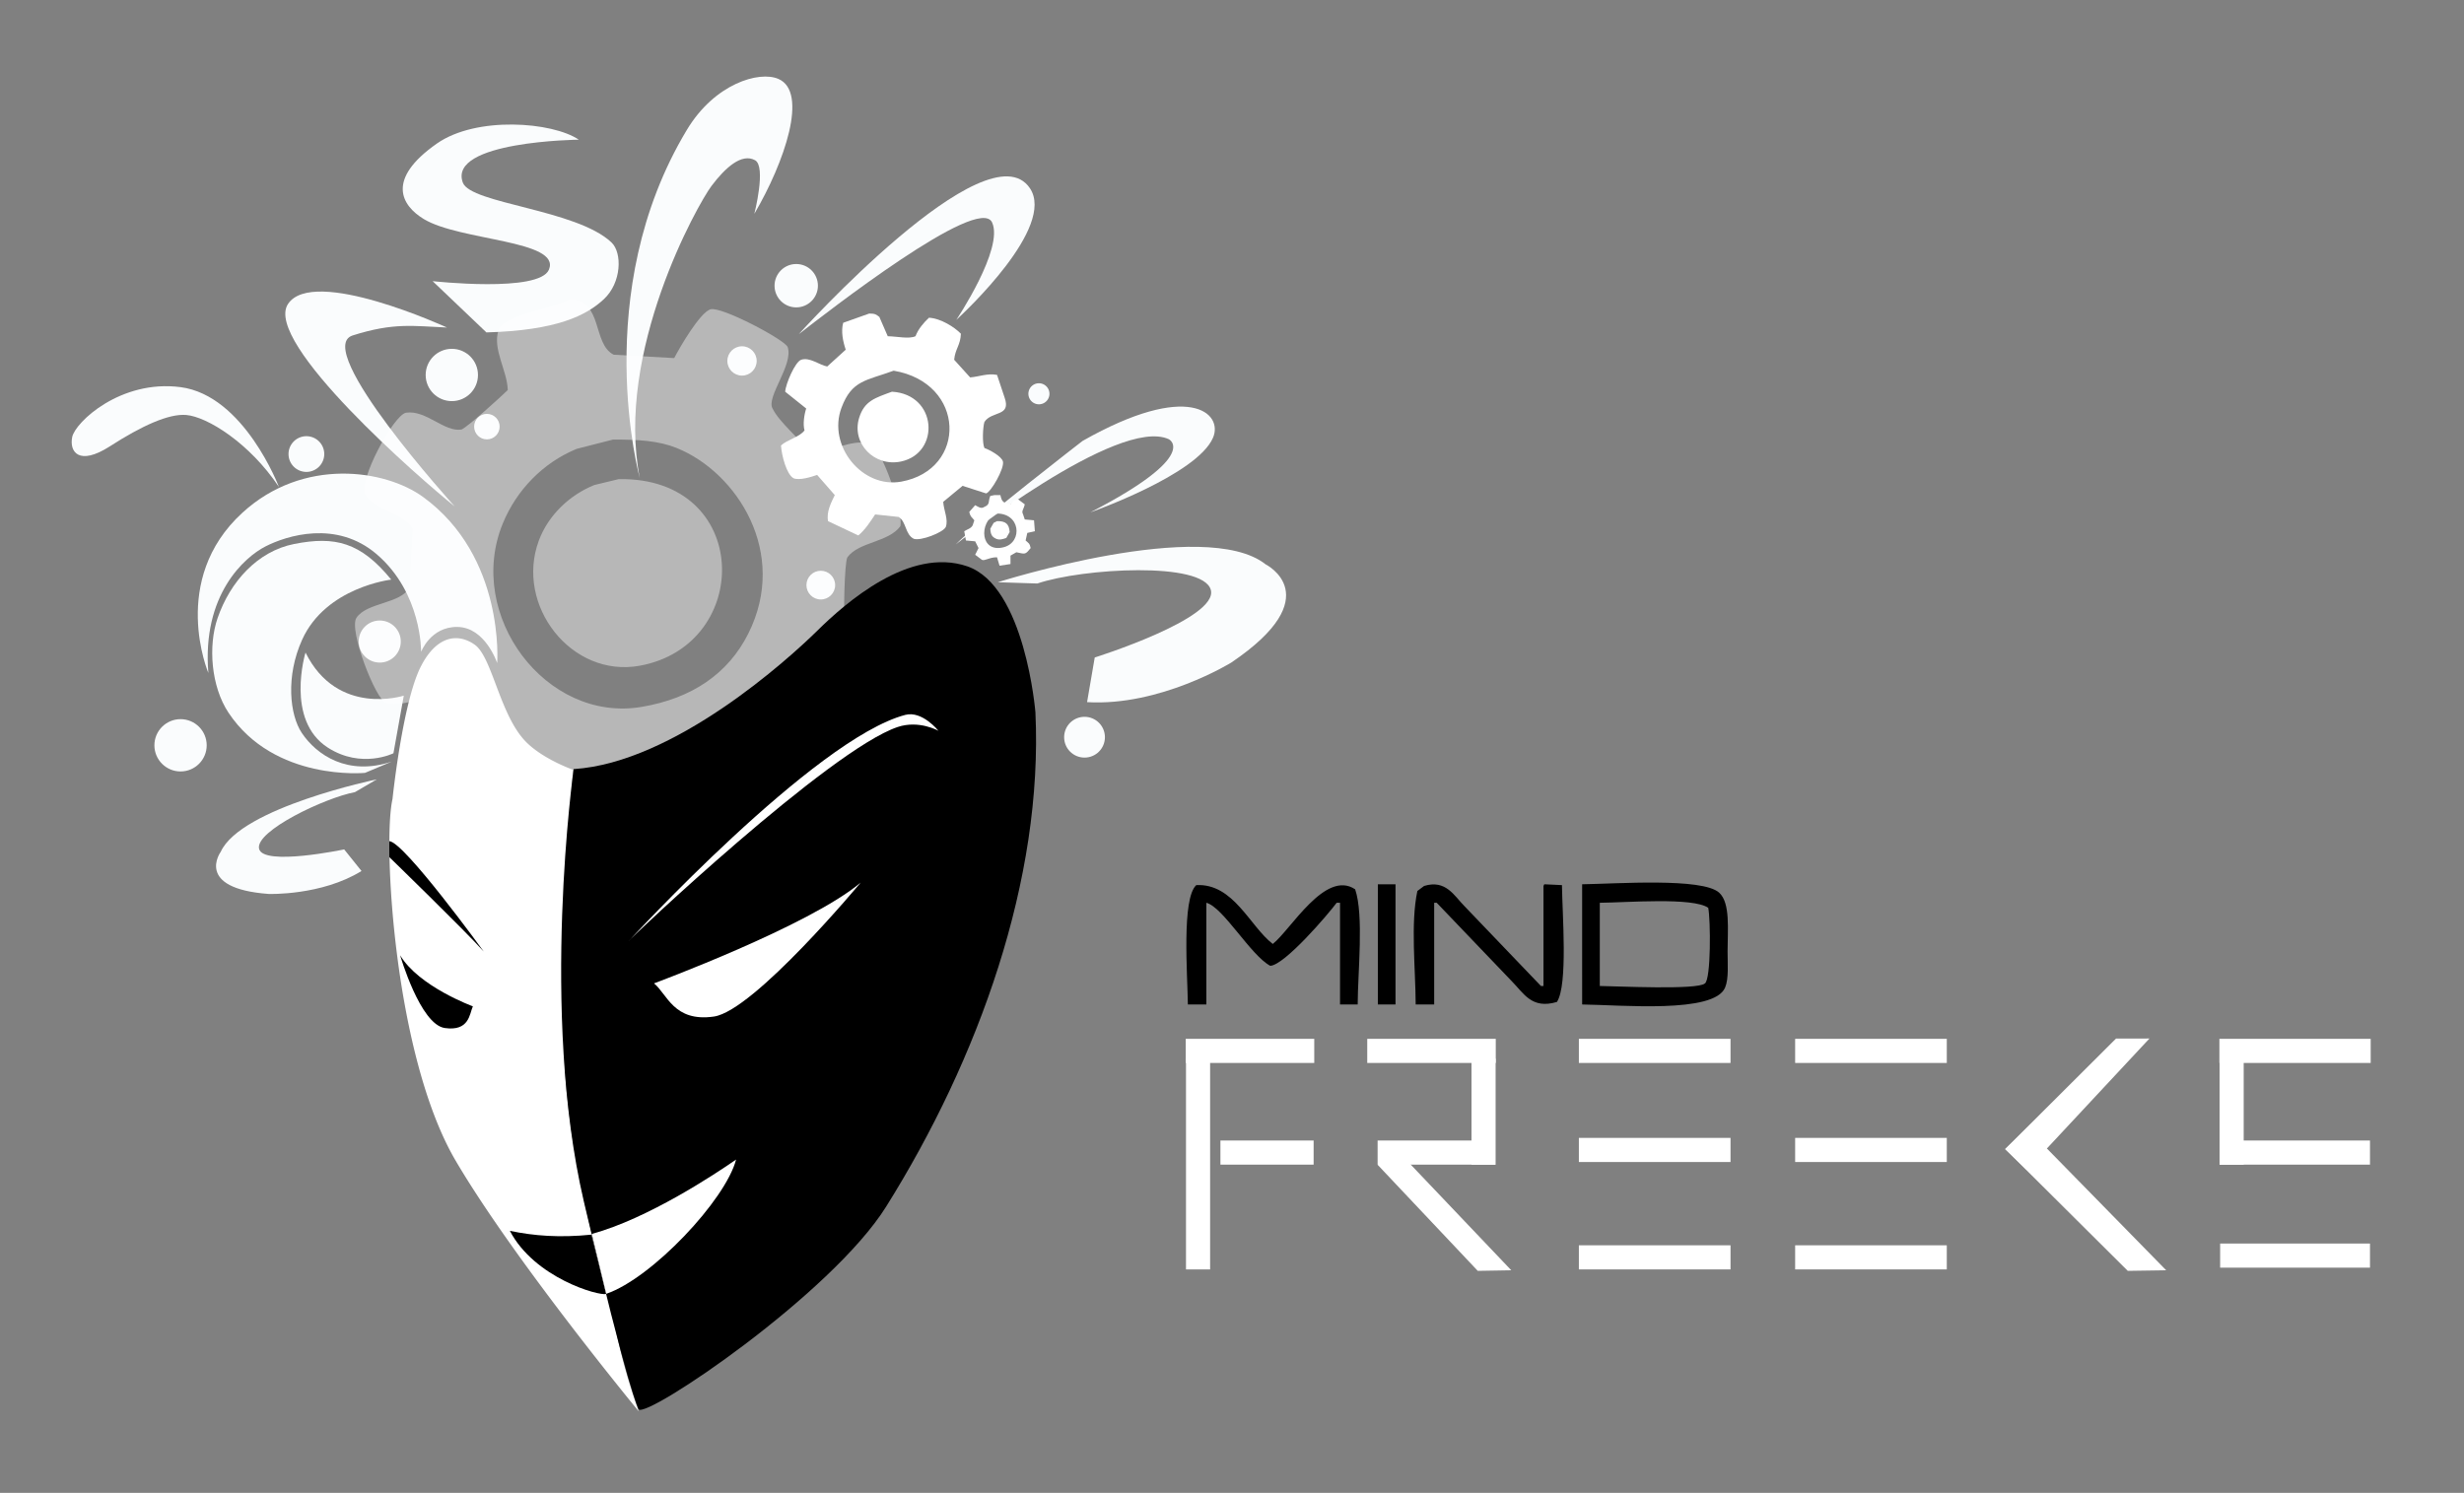 <?xml version="1.0" encoding="UTF-8"?> <svg xmlns="http://www.w3.org/2000/svg" id="F-5.1" width="2931" height="1776" viewBox="0 0 2931 1776"><rect x="0" y="0" width="2931" height="1776" fill="#808080" stroke="none"/><defs><style> .cls-1, .cls-2 { fill: #fafcfd; } .cls-2, .cls-3, .cls-4, .cls-5 { fill-rule: evenodd; } .cls-3, .cls-4 { fill: #fff; } .cls-4 { opacity: 0.43; } </style></defs><g id="mind"><circle id="Layer_4" data-name="Layer 4" class="cls-1" cx="947.141" cy="339.891" r="25.797"></circle><circle id="Layer_5" data-name="Layer 5" class="cls-1" cx="1290.075" cy="877.031" r="24.265"></circle><circle id="Layer_6" data-name="Layer 6" class="cls-1" cx="537.453" cy="446.094" r="31.109"></circle><circle id="Layer_7" data-name="Layer 7" class="cls-1" cx="214.766" cy="886.671" r="31.109"></circle><circle id="Layer_8" data-name="Layer 8" class="cls-1" cx="579.172" cy="507.547" r="15.172"></circle><path id="Layer_9" data-name="Layer 9" class="cls-2" d="M1235.83,455.959a12.519,12.519,0,1,1-12.52,12.519A12.526,12.526,0,0,1,1235.83,455.959Z"></path><path id="Layer_10" data-name="Layer 10" class="cls-2" d="M364.46,518.932a21.244,21.244,0,1,1-21.243,21.244A21.254,21.254,0,0,1,364.46,518.932Z"></path><circle id="Layer_11" data-name="Layer 11" class="cls-1" cx="882.657" cy="429.406" r="17.438"></circle><circle id="Layer_12" data-name="Layer 12" class="cls-1" cx="451.719" cy="763.235" r="25.031"></circle><circle id="Layer_13" data-name="Layer 13" class="cls-1" cx="976.36" cy="696.093" r="17.079"></circle><path id="Layer_14" data-name="Layer 14" class="cls-2" d="M897.311,254.343s14.457-56.294.8-63.753c-15.926-8.7-35.422,8.908-51.793,30.662s-114.952,197.3-85.238,347.754c0,0-60.876-220.59,56.058-414.648,33.06-54.865,85.823-70.313,108.7-60.5C962.056,109.4,933.149,193.313,897.311,254.343Z"></path><path id="Layer_15" data-name="Layer 15" class="cls-2" d="M531.7,389.643S372.392,316.29,342.55,361.7s159.044,209.485,198.3,240.755c0,0-170.412-187.773-121.356-203.379S491.9,387.958,531.7,389.643Z"></path><path id="Layer_16" data-name="Layer 16" class="cls-2" d="M1136.86,647.7s193.16-152.954,253.43-125.2c0,0,38.76,18.875-93.24,87.015,0,0,127.09-44.621,145.91-88.882,12.35-29.036-28.69-67.846-155.2,3.922C1287.76,524.548,1162,621.715,1136.86,647.7Z"></path><g id="Layer_21" data-name="Layer 21"><path id="Layer_18" data-name="Layer 18" class="cls-2" d="M480.329,827.582s-78.863,25.552-116.915-51.239c0,0-24.554,80.5,26.758,113.21,39.967,25.477,77.838,6.6,77.838,6.6Z"></path><path id="Layer_19" data-name="Layer 19" class="cls-2" d="M465.368,689.552s-77.549,8.83-105.9,71.336c-19.87,43.811-14.806,89.628-.5,111.029,17.7,26.481,54.917,51.627,107.066,34.124l-31.867,13.426S326.508,929.96,271.907,848.03c-20.961-31.454-24.433-79.726-13.092-112.637,14.98-43.474,47.652-79.682,91.191-88.254C398.362,637.619,428.9,644.862,465.368,689.552Z"></path><path id="Layer_20" data-name="Layer 20" class="cls-2" d="M500.917,775.5s1.156-69.664-52.631-115.976c-48.048-41.371-107.489-22.229-132.477-9.47s-75.722,57.539-67.945,150.591c0,0-46.987-110.686,40.543-190.719,72.518-66.306,169.866-51.331,214.7-18.8C601.069,662.2,591.42,788.9,591.42,788.9s-14.023-42.724-47.446-43.046C512.135,745.542,500.917,775.5,500.917,775.5Z"></path></g><path id="Layer_22" data-name="Layer 22" class="cls-2" d="M331.823,579.386s-41.287-108.967-117.06-118.822c-71.474-9.3-125.228,41.887-128.839,59.258s7.566,35.105,44.937,11.055,69.785-39.022,90.8-37.173C246.44,495.885,296.849,526.924,331.823,579.386Z"></path><path id="Layer_23" data-name="Layer 23" class="cls-2" d="M1186.89,692.675s246.61-78.491,318.66-21.244c0,0,76.04,37.763-40.97,116.841,0,0-84.62,52.248-171.47,47.039l9.11-53.109s147.42-46.323,138.08-80.423-152.45-25.844-206.37-7.587Z"></path><path id="Layer_24" data-name="Layer 24" class="cls-2" d="M448.241,927.164s-161.812,33.487-185.7,86.266c0,0-31.815,43.55,57.162,50.09,0,0,62.91,2.09,110.311-27.32L409.4,1010.51s-96.558,20.34-101.244-.81,78.339-60.574,114.035-67.307Z"></path><path id="Layer_25" data-name="Layer 25" class="cls-2" d="M514.632,334.476s126.791,14.09,138.339-13.665c14.65-35.213-105.788-34.106-148.879-60.217-26.63-16.137-45.254-47.275,15.641-89.844,47.012-32.864,137.194-25.823,168.8-4.579,0,0-156.147,1.631-137.981,51.069,9.263,25.2,135.508,31.839,176.89,71.245,12.828,12.215,12.058,47.643-9.039,67.371-20.84,19.486-56.11,37.27-139.779,39.618Z"></path><path id="Layer_26" data-name="Layer 26" class="cls-2" d="M950.18,397.539s224.59-248.716,274.97-173.553c30.95,46.181-77.82,147.588-87.64,156.621,0,0,57.17-85.16,42.55-116.105C1164.17,230.875,983.006,372.06,950.18,397.539Z"></path></g><g id="COGS"><g id="VECTOR"><path id="COG-S" class="cls-3" d="M1183,589h7c0.99,4.438,1.58,6.872,5,9,2.33,0.667,4.67,1.333,7,2,3.43-3.17,3.05-4.785,9-6q4.005,3,8,6c-1.36,6.237-4.27,7.8-2,12,0.67,2,1.33,4,2,6l11,1q0.495,6.5,1,13l-9,2c-0.67,3-1.33,6-2,9,3.36,3.15,4.86,3.153,6,9-6.45,7.954-6.16,7.358-17,5-2.33,1.333-4.67,2.667-7,4v10l-13,2-3-10c-8.78-.224-14.65,4.691-18,3q-4.005-3-8-6c1.33-2.666,2.67-5.334,4-8-1.33-2.666-2.67-5.334-4-8l-11-1q-1.005-5.5-2-11c3.35-2.222,7.98-3.12,10-7,0.67-2,1.33-4,2-6-2.86-3.728-4.81-4.151-6-10q3.495-4,7-8c4.36,2.325,7.01,4.646,11,2,7.11-2.991,4.11-6.111,7-13C1179.67,589.667,1181.33,589.333,1183,589Zm1,22c-19.93,11.388-17.99,47.212,10,40C1217.12,645.044,1213.96,609.318,1184,611Zm2,9c10.44-.212,14.39,3.453,15,13-1.33,2.333-2.67,4.667-4,7-3.76,1.191-7.71,2.858-12,1-4.99-2.234-6.66-5.07-7-12,1.33-2.333,2.67-4.667,4-7C1183.33,621.333,1184.67,620.667,1186,620Z"></path><path id="COGM" class="cls-3" d="M1034,373c7.34,0.007,8.12,1.254,12,4q4.995,11.5,10,23c11.72,0.254,25.13,3.561,33,0,3.36-8.725,9.7-16.061,16-22,13.76,0.642,30.38,11.105,38,19-0.44,13.593-6.83,18.066-8,31q9.495,10.5,19,21c11.39-.943,20.2-5.129,32-3l9,27c8.12,23.028-15.37,15.58-24,29-1.85,5.749-2.85,25.018,0,31,6,2.026,20.45,9.855,22,16,2.05,8.094-14.28,36.577-20,38q-13.995-4.5-28-9-11.505,9.5-23,19c0.54,10.187,6.37,21.075,3,30-3.31,6.616-29.9,16.844-38,14-10.4-5.121-8.74-20.2-18-26l-28-3c-5.97,9.01-11.81,18.121-20,25l-36-17c-2.192-11.18,3.833-22.358,8-31l-21-24c-6.845,2.336-20.814,6.85-28,4-8.472-4.644-14.215-27.224-15-39,7.414-7.055,21.927-9.769,28-18-2.161-7.386-.26-19.389,2-26l-25-20c0.5-9.241,11.849-35.635,19-38,10.382-3.434,21.816,6.414,31,8l22-20c-3.32-9.842-5.8-21.895-3-32Zm29,68c-32.75,12.016-49.69,11.171-62,44-16.975,45.273,24.69,96.375,71,88C1150.99,558.714,1149.04,455.437,1063,441Zm-2,25c54.11,3.126,57.74,72.871,11,83-31.73,6.877-59.48-21.468-50-52C1028.29,476.734,1041.21,473.35,1061,466Z"></path><path id="COG-L" class="cls-4" d="M678,356c39.57,1.094,26.272,52.887,52,66l72,4c6.515-12.711,30.478-53.921,43-58,12.567-4.094,89.2,36.477,92,45,6.96,21.188-25.928,59.515-18,73,7.766,16.215,33.172,36.766,45,53,20.919,0.69,49.12-18,71-11,13.72,4.387,39.92,80.244,36,98-14.09,19.373-49.37,18.417-63,37-3.51,5.58-4.87,72.868-3,76,12.23,4.628,60.13,33.161,57,50q-10.995,22-22,44c-5.63,11.973-11.18,34.584-24,39-15.61,5.375-56.386-14.715-70-20-17.665,8.447-38.732,34.238-56,47-0.855,20.115,17.189,50.07,11,71-3.461,11.705-86.8,44.09-101,35-18.565-11.88-20.626-48.25-36-64l-70-3c-20.168,11.689-21.489,49.946-45,58-14.3,4.9-90.493-37.124-93-48-4.76-20.652,18.151-48.066,20-69-11.46-19.278-32.693-34.764-46-54-22.032-.95-45.631,17.592-71,11-11.842-3.077-44.541-86.662-35-101,12.395-18.627,52.572-16.4,63-36q2-35,4-70c-11.136-18.884-44.214-21.367-56-40-10.107-15.979,33.6-95.829,48-98,23.777-3.585,45.564,23.376,66,20,7.728-3.385,46.969-39.082,55-47-0.552-22.874-18.443-48.928-11-71C599.41,373.991,659.276,367.21,678,356Zm51,167-43,11c-40,16.415-71.624,48.956-88,89-44.491,108.8,51.223,237.034,165,218,60.727-10.159,103.4-40.119,127-87,48.507-96.375-13.469-192.064-85-221C783.766,524.41,759.365,522.772,729,523Zm7,47c158.364-2.782,160.348,197.3,25,222-81.277,14.831-148.7-71.887-120-149,11.19-30.067,36.493-54.114,66-66Z"></path></g></g><g id="head"><path id="Layer_58" data-name="Layer 58" class="cls-3" d="M759.745,1678.99S611.616,1499.36,542,1380.82c-73.1-124.48-86.887-378.77-75.112-430.186,0,0,11.879-114.109,33.383-157.052,18.484-36.91,43.955-41.152,64.49-26.554,20.991,14.921,29.807,84.641,61.455,116.081,20.648,20.513,55.385,32.625,55.385,32.625s-18.517,258.006-8.345,374.036c11.223,128.04,46.913,232.07,59.179,292.11A730.31,730.31,0,0,0,759.745,1678.99Z"></path><path id="Layer_59" data-name="Layer 59" class="cls-5" d="M682.357,914.975S641.919,1203.98,694.5,1429.38s65.249,247.33,65.249,247.33c10.243,10.49,228.947-136.71,294.375-241.26,109.76-175.39,186.93-388.93,177.54-588,0,0-12.08-150.14-81.18-173.743-68.58-23.42-144.55,43.365-178.3,76.629S802.349,907.323,682.357,914.975Z"></path><path id="Layer_60" data-name="Layer 60" class="cls-3" d="M777.954,1169.9s184.745-68.39,245.816-119.88c0,0-126.682,152.39-174.5,159.33S793.656,1182.55,777.954,1169.9Z"></path><path id="Layer_61" data-name="Layer 61" class="cls-5" d="M562.482,1197.21s-64.187-23.46-86.492-60.69c0,0,23.828,82.3,53.109,86.49S558.422,1206.14,562.482,1197.21Z"></path><path id="Layer_64" data-name="Layer 64" class="cls-5" d="M606.487,1464.28c28.637,6.01,59.079,8.4,97.114,4.55l17.45,70.56C712.6,1541.96,635.98,1520.59,606.487,1464.28Z"></path><path id="Layer_65" data-name="Layer 65" class="cls-3" d="M875.607,1379.49c-24.013,16.72-104.811,70.36-171.678,88.5l17.161,71.25C775.4,1520.77,863.06,1427.58,875.607,1379.49Z"></path><path id="Layer_66" data-name="Layer 66" class="cls-3" d="M747.606,1119.82s221.4-241.038,329.274-269.335c20.17-5.289,39.46,18.968,39.46,18.968s-22.99-13.14-48.56-4.552C987.084,892,749.1,1116.69,747.606,1119.82Z"></path><path id="Layer_67" data-name="Layer 67" class="cls-5" d="M575.38,1131.96S480.6,1001.34,463.092,1000.71v18.97S553.048,1107.04,575.38,1131.96Z"></path></g><g id="Layer_89" data-name="Layer 89"><path id="Layer_70" data-name="Layer 70" class="cls-3" d="M2640.23,1385.7V1259.47h28.7V1385.7h-28.7Z"></path><path id="Layer_71" data-name="Layer 71" class="cls-3" d="M2640.04,1235.87H2820v28.7H2640.04v-28.7Z"></path><path id="Layer_72" data-name="Layer 72" class="cls-3" d="M2640.92,1356.84h178.25v28.7H2640.92v-28.7Z"></path><path id="Layer_73" data-name="Layer 73" class="cls-3" d="M2640.92,1479.41h178.25v28.69H2640.92v-28.69Z"></path><path id="Layer_74" data-name="Layer 74" class="cls-3" d="M2576.75,1511.22l-165.56-169.03-25.89,24.79,145.74,144.92Z"></path><path id="Layer_75" data-name="Layer 75" class="cls-3" d="M2556.82,1235.51l-145.79,156.36-25.89-24.8,131.91-131.49Z"></path><path id="Layer_76" data-name="Layer 76" class="cls-3" d="M2315.77,1235.87H2135.38v28.7h180.39v-28.7Z"></path><path id="Layer_77" data-name="Layer 77" class="cls-3" d="M2315.77,1481.5H2135.38v28.69h180.39V1481.5Z"></path><path id="Layer_78" data-name="Layer 78" class="cls-3" d="M2315.77,1353.72H2135.38v28.7h180.39v-28.7Z"></path><path id="Layer_79" data-name="Layer 79" class="cls-3" d="M2058.51,1235.87h-180.4v28.7h180.4v-28.7Z"></path><path id="Layer_80" data-name="Layer 80" class="cls-3" d="M2058.51,1481.5h-180.4v28.69h180.4V1481.5Z"></path><path id="Layer_81" data-name="Layer 81" class="cls-3" d="M2058.51,1353.72h-180.4v28.7h180.4v-28.7Z"></path><path id="Layer_82" data-name="Layer 82" class="cls-3" d="M1779.26,1235.87H1626.38v28.7h152.88v-28.7Z"></path><path id="Layer_83" data-name="Layer 83" class="cls-3" d="M1779.07,1385.7V1259.47h-28.69V1385.7h28.69Z"></path><path id="Layer_84" data-name="Layer 84" class="cls-3" d="M1778.51,1356.84h-139.8v28.7h139.8v-28.7Z"></path><path id="Layer_85" data-name="Layer 85" class="cls-3" d="M1797.72,1511.22l-138.11-145.17-20.86,19.69,119.08,126.16Z"></path><path id="Layer_86" data-name="Layer 86" class="cls-3" d="M1563.34,1235.87H1410.46v28.7h152.88v-28.7Z"></path><path id="Layer_87" data-name="Layer 87" class="cls-3" d="M1439.46,1510.21V1259.47h-28.69v250.74h28.69Z"></path><path id="Layer_88" data-name="Layer 88" class="cls-3" d="M1562.59,1356.84H1451.73v28.7h110.86v-28.7Z"></path></g><path class="cls-5" d="M1615,1195h-21V1074h-4c-10.32,13.94-61.94,74.21-79,75-23.35-12.49-55.97-69.78-76-75v121h-22c-0.42-35.45-7.55-126.01,10-142,44.28-2.33,63.63,48.95,91,70,21.15-16.49,62.34-88.92,98-65C1622.49,1088.74,1615.14,1156.94,1615,1195Zm24-143h21v143h-21V1052Zm67,143h-22c-0.2-42.66-6.23-96.21,2-135q4.005-3,8-6c25.92-8,35.97,11.94,48,24q45.495,47.49,91,95h3V1054c0.33-.67.67-1.33,1-2q10.5,0.495,21,1c0.34,33.75,7.32,118.78-6,139-30.14,8.93-39.33-10.22-54-25q-44.49-46.5-89-93h-3v121Zm176-143c40-.52,143.1-8.13,163,10,13.54,12.33,10,44.37,10,70,0,14.79,1.57,32.28-3,43-13.23,31-123.07,20.57-170,20V1052Zm21,22v99c20.92,0.25,115.83,4.94,125-3,7.41-5.16,6.85-75.66,4-90C2013.78,1067.19,1934.45,1073.76,1903,1074Z"></path></svg> 